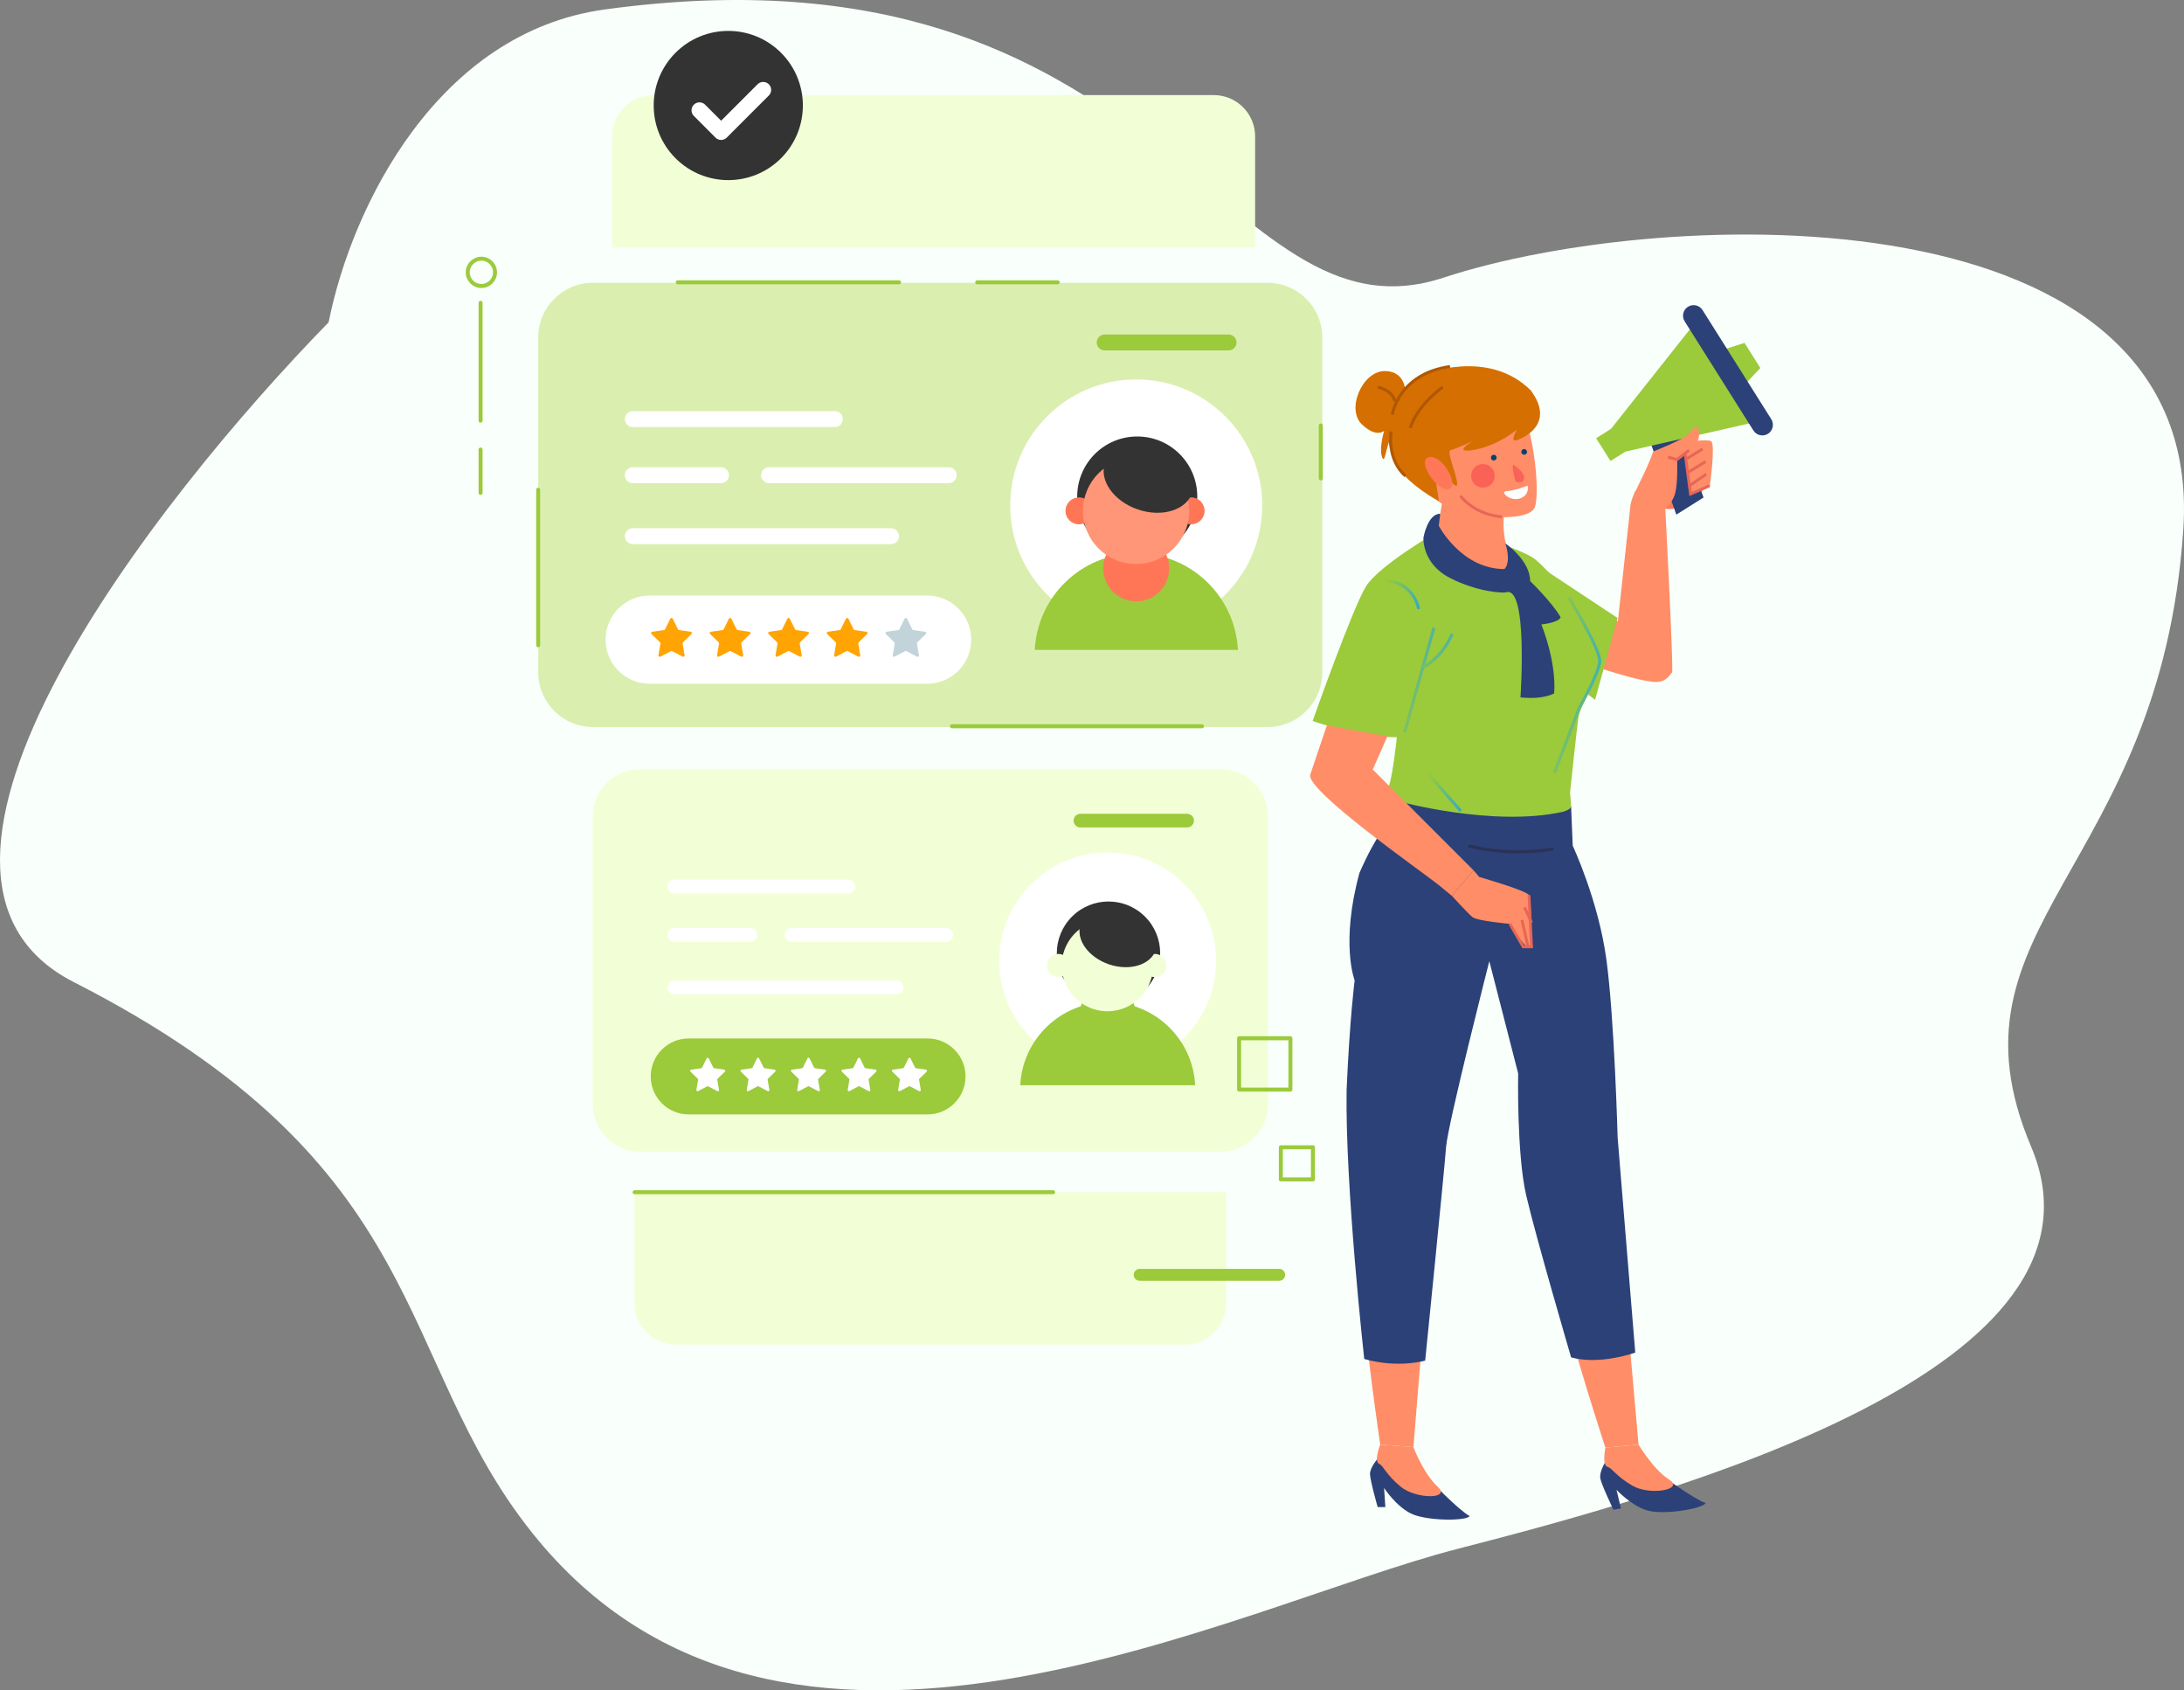 <svg width="579" height="448" viewBox="0 0 579 448" fill="none" xmlns="http://www.w3.org/2000/svg">
<rect x="0" y="0" width="579" height="448" fill="#808080" stroke="none"/>
<path d="M160.304 2.511C116.319 8.537 93.368 54.161 87.112 85.436C40.82 132.821 -36.38 231.767 19.55 260.288C115.263 309.095 104.002 359.797 141.067 406.235C207.207 489.099 327.331 425.663 386.448 410.5C445.564 395.336 563.328 362.64 538.462 303.882C513.595 245.125 572.712 230.909 578.811 140.403C584.91 49.897 441.811 54.161 382.694 73.59C323.578 93.017 309.033 -17.864 160.304 2.511Z" fill="#F9FFFA"/>
<path d="M325.045 185.465H168.169C161.126 185.465 155.414 179.753 155.414 172.71V94.908C155.414 87.864 161.126 82.152 168.169 82.152H325.045C332.088 82.152 337.8 87.864 337.8 94.908V172.71C337.8 179.765 332.088 185.465 325.045 185.465Z" fill="#BFD9FF"/>
<path d="M336.018 192.692H157.214C149.19 192.692 142.68 186.181 142.68 178.158V89.476C142.68 81.452 149.19 74.941 157.214 74.941H336.018C344.042 74.941 350.552 81.452 350.552 89.476V178.158C350.564 186.193 344.054 192.692 336.018 192.692Z" fill="#DAEFAF"/>
<path d="M334.573 135.81C335.59 117.391 321.482 101.636 303.063 100.619C284.644 99.603 268.888 113.71 267.872 132.13C266.855 150.549 280.963 166.304 299.382 167.321C317.801 168.337 333.557 154.23 334.573 135.81Z" fill="white"/>
<path d="M301.492 147.511C310.281 147.511 317.406 140.386 317.406 131.597C317.406 122.808 310.281 115.684 301.492 115.684C292.703 115.684 285.578 122.808 285.578 131.597C285.578 140.386 292.703 147.511 301.492 147.511Z" fill="#333333"/>
<path d="M328.181 172.248C327.467 157.992 315.68 146.652 301.255 146.652C286.817 146.652 275.042 157.992 274.328 172.248H328.181Z" fill="#9BCA3B"/>
<path d="M309.959 150.648C309.959 155.476 306.05 159.385 301.222 159.385C296.393 159.385 292.484 155.476 292.484 150.648C292.484 145.819 296.393 141.91 301.222 141.91C306.05 141.91 309.959 145.819 309.959 150.648Z" fill="#FF7657"/>
<path d="M319.359 135.398C319.359 137.371 317.761 138.968 315.789 138.968C313.816 138.968 312.219 137.371 312.219 135.398C312.219 133.426 313.816 131.828 315.789 131.828C317.761 131.828 319.359 133.426 319.359 135.398Z" fill="#FF7657"/>
<path d="M289.609 135.398C289.609 137.371 288.011 138.968 286.039 138.968C284.066 138.968 282.469 137.371 282.469 135.398C282.469 133.426 284.066 131.828 286.039 131.828C288.011 131.828 289.609 133.426 289.609 135.398Z" fill="#FF7657"/>
<path d="M315.275 135.399C315.275 143.18 308.97 149.486 301.188 149.486C293.407 149.486 287.102 143.18 287.102 135.399C287.102 127.618 293.407 121.313 301.188 121.313C308.957 121.3 315.275 127.618 315.275 135.399Z" fill="#FF9677"/>
<path d="M316.077 130.583C314.504 135.218 308.041 137.202 301.652 135.024C295.262 132.846 291.353 127.327 292.926 122.704C294.499 118.069 300.962 116.085 307.351 118.263C313.741 120.441 317.65 125.96 316.077 130.583Z" fill="#333333"/>
<path d="M245.78 181.221H172.237C165.775 181.221 160.547 175.98 160.547 169.53C160.547 163.068 165.787 157.84 172.237 157.84H245.78C252.242 157.84 257.47 163.08 257.47 169.53C257.47 175.993 252.242 181.221 245.78 181.221Z" fill="white"/>
<path d="M177.86 172.577L175.076 174.042C174.81 174.175 174.508 173.957 174.556 173.667L175.088 170.556C175.113 170.435 175.064 170.327 174.98 170.242L172.729 168.039C172.511 167.834 172.632 167.471 172.922 167.434L176.045 166.986C176.166 166.974 176.262 166.902 176.311 166.793L177.702 163.973C177.836 163.707 178.211 163.707 178.344 163.973L179.736 166.793C179.784 166.902 179.893 166.974 180.002 166.986L183.124 167.434C183.415 167.483 183.536 167.834 183.318 168.039L181.067 170.242C180.982 170.327 180.946 170.448 180.97 170.556L181.502 173.667C181.551 173.957 181.248 174.187 180.982 174.042L178.199 172.577C178.09 172.529 177.957 172.529 177.86 172.577Z" fill="#FFA402"/>
<path d="M193.399 172.577L190.615 174.042C190.349 174.175 190.047 173.957 190.095 173.667L190.628 170.556C190.652 170.435 190.603 170.327 190.519 170.242L188.268 168.039C188.05 167.834 188.171 167.471 188.461 167.434L191.584 166.986C191.705 166.974 191.801 166.902 191.85 166.793L193.242 163.973C193.375 163.707 193.75 163.707 193.883 163.973L195.275 166.793C195.323 166.902 195.432 166.974 195.541 166.986L198.663 167.434C198.954 167.483 199.075 167.834 198.857 168.039L196.606 170.242C196.521 170.327 196.485 170.448 196.509 170.556L197.042 173.667C197.09 173.957 196.787 174.187 196.521 174.042L193.738 172.577C193.629 172.529 193.496 172.529 193.399 172.577Z" fill="#FFA402"/>
<path d="M208.899 172.577L206.115 174.042C205.849 174.175 205.547 173.957 205.595 173.667L206.128 170.556C206.152 170.435 206.103 170.327 206.019 170.242L203.768 168.039C203.55 167.834 203.671 167.471 203.961 167.434L207.084 166.986C207.205 166.974 207.301 166.902 207.35 166.793L208.742 163.973C208.875 163.707 209.25 163.707 209.383 163.973L210.775 166.793C210.823 166.902 210.932 166.974 211.041 166.986L214.163 167.434C214.454 167.483 214.575 167.834 214.357 168.039L212.106 170.242C212.021 170.327 211.985 170.448 212.009 170.556L212.542 173.667C212.59 173.957 212.287 174.187 212.021 174.042L209.238 172.577C209.129 172.529 209.008 172.529 208.899 172.577Z" fill="#FFA402"/>
<path d="M224.43 172.577L221.647 174.042C221.38 174.175 221.078 173.957 221.126 173.667L221.659 170.556C221.683 170.435 221.635 170.327 221.55 170.242L219.299 168.039C219.081 167.834 219.202 167.471 219.493 167.434L222.615 166.986C222.736 166.974 222.833 166.902 222.881 166.793L224.273 163.973C224.406 163.707 224.781 163.707 224.914 163.973L226.306 166.793C226.354 166.902 226.463 166.974 226.572 166.986L229.694 167.434C229.985 167.483 230.106 167.834 229.888 168.039L227.637 170.242C227.552 170.327 227.516 170.448 227.528 170.556L228.061 173.667C228.109 173.957 227.807 174.187 227.54 174.042L224.757 172.577C224.66 172.529 224.539 172.529 224.43 172.577Z" fill="#FFA402"/>
<path d="M239.965 172.577L237.181 174.042C236.915 174.175 236.613 173.957 236.661 173.667L237.194 170.556C237.218 170.435 237.169 170.327 237.097 170.242L234.846 168.039C234.628 167.834 234.749 167.471 235.039 167.434L238.162 166.986C238.283 166.974 238.38 166.902 238.428 166.793L239.82 163.973C239.953 163.707 240.328 163.707 240.461 163.973L241.853 166.793C241.901 166.902 242.01 166.974 242.119 166.986L245.241 167.434C245.532 167.483 245.653 167.834 245.435 168.039L243.184 170.242C243.099 170.327 243.063 170.448 243.087 170.556L243.62 173.667C243.668 173.957 243.365 174.187 243.099 174.042L240.316 172.577C240.195 172.529 240.074 172.529 239.965 172.577Z" fill="#C2D4D9"/>
<path d="M167.766 111.078H221.328" stroke="white" stroke-width="4.215" stroke-miterlimit="10" stroke-linecap="round" stroke-linejoin="round"/>
<path d="M167.766 142.105H236.213" stroke="white" stroke-width="4.215" stroke-miterlimit="10" stroke-linecap="round" stroke-linejoin="round"/>
<path d="M167.766 125.949H191.146" stroke="white" stroke-width="4.215" stroke-miterlimit="10" stroke-linecap="round" stroke-linejoin="round"/>
<path d="M203.883 125.949H251.503" stroke="white" stroke-width="4.215" stroke-miterlimit="10" stroke-linecap="round" stroke-linejoin="round"/>
<path d="M292.859 90.769H325.704" stroke="#9BCA3B" stroke-width="4.215" stroke-miterlimit="10" stroke-linecap="round" stroke-linejoin="round"/>
<path d="M179.68 74.832H238.349" stroke="#9BCA3B" stroke-width="1.054" stroke-miterlimit="10" stroke-linecap="round" stroke-linejoin="round"/>
<path d="M259.062 74.832H280.422" stroke="#9BCA3B" stroke-width="1.054" stroke-miterlimit="10" stroke-linecap="round" stroke-linejoin="round"/>
<path d="M252.359 192.484H318.677" stroke="#9BCA3B" stroke-width="1.054" stroke-miterlimit="10" stroke-linecap="round" stroke-linejoin="round"/>
<path d="M350.156 112.773V126.812" stroke="#9BCA3B" stroke-width="1.054" stroke-miterlimit="10" stroke-linecap="round" stroke-linejoin="round"/>
<path d="M142.68 129.789V171.02" stroke="#9BCA3B" stroke-width="1.054" stroke-miterlimit="10" stroke-linecap="round" stroke-linejoin="round"/>
<path d="M314.173 299.03H179.117C173.054 299.03 168.141 294.117 168.141 288.054V221.07C168.141 215.007 173.054 210.094 179.117 210.094H314.173C320.236 210.094 325.149 215.007 325.149 221.07V288.054C325.149 294.104 320.236 299.03 314.173 299.03Z" fill="#BFD9FF"/>
<path d="M323.617 305.252H169.67C162.759 305.252 157.156 299.649 157.156 292.739V216.388C157.156 209.478 162.759 203.875 169.67 203.875H323.617C330.527 203.875 336.13 209.478 336.13 216.388V292.739C336.13 299.637 330.527 305.252 323.617 305.252Z" fill="#F2FFD6"/>
<path d="M168.195 315.984V345.404C168.195 351.467 173.109 356.368 179.16 356.368H314.095C320.158 356.368 325.059 351.455 325.059 345.404V315.984H168.195Z" fill="#F2FFD6"/>
<path d="M332.747 65.587V36.167C332.747 30.104 327.834 25.203 321.783 25.203H173.245C167.182 25.203 162.281 30.116 162.281 36.167V65.587H332.747Z" fill="#F2FFD6"/>
<path d="M293.645 283.441C309.525 283.441 322.398 270.568 322.398 254.687C322.398 238.807 309.525 225.934 293.645 225.934C277.764 225.934 264.891 238.807 264.891 254.687C264.891 270.568 277.764 283.441 293.645 283.441Z" fill="white"/>
<path d="M303.56 262.32C308.91 256.97 308.91 248.296 303.56 242.946C298.21 237.596 289.537 237.596 284.187 242.946C278.837 248.296 278.837 256.97 284.187 262.32C289.537 267.669 298.21 267.669 303.56 262.32Z" fill="#333333"/>
<path d="M316.851 287.631C316.233 275.36 306.092 265.594 293.664 265.594C281.235 265.594 271.094 275.36 270.477 287.631H316.851Z" fill="#9BCA3B"/>
<path d="M301.195 269.031C301.195 273.182 297.831 276.559 293.668 276.559C289.517 276.559 286.141 273.194 286.141 269.031C286.141 264.88 289.505 261.504 293.668 261.504C297.819 261.516 301.195 264.88 301.195 269.031Z" fill="#9BCA3B"/>
<path d="M309.241 255.898C309.241 257.592 307.862 258.972 306.168 258.972C304.473 258.972 303.094 257.592 303.094 255.898C303.094 254.204 304.473 252.824 306.168 252.824C307.874 252.836 309.241 254.204 309.241 255.898Z" fill="#F2FFD6"/>
<path d="M283.663 255.898C283.663 257.592 282.284 258.972 280.589 258.972C278.895 258.972 277.516 257.592 277.516 255.898C277.516 254.204 278.895 252.824 280.589 252.824C282.296 252.836 283.663 254.204 283.663 255.898Z" fill="#F2FFD6"/>
<path d="M296.394 267.698C302.91 266.153 306.94 259.618 305.395 253.102C303.85 246.586 297.315 242.556 290.799 244.101C284.282 245.646 280.252 252.181 281.797 258.697C283.342 265.213 289.877 269.243 296.394 267.698Z" fill="#F2FFD6"/>
<path d="M306.424 251.76C305.068 255.741 299.501 257.46 293.995 255.584C288.489 253.708 285.124 248.964 286.48 244.971C287.835 240.989 293.402 239.271 298.908 241.146C304.415 243.022 307.779 247.778 306.424 251.76Z" fill="#333333"/>
<path d="M245.901 295.364H182.584C177.03 295.364 172.516 290.862 172.516 285.295C172.516 279.741 177.017 275.227 182.584 275.227H245.901C251.456 275.227 255.97 279.728 255.97 285.295C255.97 290.862 251.456 295.364 245.901 295.364Z" fill="#9BCA3B"/>
<path d="M187.46 287.931L185.063 289.189C184.833 289.31 184.579 289.117 184.616 288.863L185.075 286.188C185.088 286.091 185.063 285.982 184.991 285.91L183.054 284.022C182.873 283.84 182.97 283.538 183.224 283.501L185.91 283.114C186.007 283.102 186.092 283.042 186.14 282.945L187.338 280.512C187.447 280.282 187.774 280.282 187.895 280.512L189.093 282.945C189.142 283.042 189.226 283.102 189.323 283.114L192.01 283.501C192.264 283.538 192.361 283.852 192.179 284.022L190.243 285.91C190.17 285.982 190.134 286.079 190.158 286.188L190.618 288.863C190.666 289.117 190.4 289.31 190.17 289.189L187.774 287.931C187.653 287.882 187.544 287.882 187.46 287.931Z" fill="white"/>
<path d="M200.811 287.931L198.415 289.189C198.185 289.31 197.931 289.117 197.967 288.863L198.427 286.188C198.439 286.091 198.415 285.982 198.342 285.91L196.406 284.022C196.224 283.84 196.321 283.538 196.575 283.501L199.262 283.114C199.359 283.102 199.444 283.042 199.492 282.945L200.69 280.512C200.799 280.282 201.126 280.282 201.247 280.512L202.445 282.945C202.493 283.042 202.578 283.102 202.675 283.114L205.361 283.501C205.615 283.538 205.712 283.852 205.531 284.022L203.594 285.91C203.522 285.982 203.486 286.079 203.51 286.188L203.97 288.863C204.018 289.117 203.752 289.31 203.522 289.189L201.126 287.931C201.017 287.882 200.908 287.882 200.811 287.931Z" fill="white"/>
<path d="M214.186 287.931L211.79 289.189C211.56 289.31 211.306 289.117 211.342 288.863L211.802 286.188C211.814 286.091 211.79 285.982 211.717 285.91L209.781 284.022C209.599 283.84 209.696 283.538 209.95 283.501L212.637 283.114C212.734 283.102 212.819 283.042 212.867 282.945L214.065 280.512C214.174 280.282 214.501 280.282 214.622 280.512L215.82 282.945C215.868 283.042 215.953 283.102 216.05 283.114L218.736 283.501C218.99 283.538 219.087 283.852 218.906 284.022L216.969 285.91C216.897 285.982 216.861 286.079 216.885 286.188L217.345 288.863C217.393 289.117 217.127 289.31 216.897 289.189L214.501 287.931C214.38 287.882 214.271 287.882 214.186 287.931Z" fill="white"/>
<path d="M227.577 287.931L225.181 289.189C224.951 289.31 224.696 289.117 224.733 288.863L225.193 286.188C225.205 286.091 225.181 285.982 225.108 285.91L223.172 284.022C222.99 283.84 223.087 283.538 223.341 283.501L226.028 283.114C226.124 283.102 226.209 283.042 226.258 282.945L227.456 280.512C227.565 280.282 227.891 280.282 228.012 280.512L229.21 282.945C229.259 283.042 229.344 283.102 229.44 283.114L232.127 283.501C232.381 283.538 232.478 283.852 232.296 284.022L230.36 285.91C230.287 285.982 230.251 286.079 230.275 286.188L230.735 288.863C230.784 289.117 230.517 289.31 230.287 289.189L227.891 287.931C227.77 287.882 227.661 287.882 227.577 287.931Z" fill="white"/>
<path d="M240.952 287.931L238.556 289.189C238.326 289.31 238.071 289.117 238.108 288.863L238.568 286.188C238.58 286.091 238.556 285.982 238.483 285.91L236.547 284.022C236.365 283.84 236.462 283.538 236.716 283.501L239.403 283.114C239.499 283.102 239.584 283.042 239.633 282.945L240.831 280.512C240.94 280.282 241.266 280.282 241.387 280.512L242.585 282.945C242.634 283.042 242.719 283.102 242.815 283.114L245.502 283.501C245.756 283.538 245.853 283.852 245.671 284.022L243.735 285.91C243.662 285.982 243.626 286.079 243.65 286.188L244.11 288.863C244.159 289.117 243.892 289.31 243.662 289.189L241.266 287.931C241.157 287.882 241.049 287.882 240.952 287.931Z" fill="white"/>
<path d="M178.766 234.977H224.886" stroke="white" stroke-width="3.629" stroke-miterlimit="10" stroke-linecap="round" stroke-linejoin="round"/>
<path d="M178.766 261.695H237.701" stroke="white" stroke-width="3.629" stroke-miterlimit="10" stroke-linecap="round" stroke-linejoin="round"/>
<path d="M178.766 247.777H198.903" stroke="white" stroke-width="3.629" stroke-miterlimit="10" stroke-linecap="round" stroke-linejoin="round"/>
<path d="M209.859 247.781H250.848" stroke="white" stroke-width="3.629" stroke-miterlimit="10" stroke-linecap="round" stroke-linejoin="round"/>
<path d="M286.438 217.5H314.707" stroke="#9BCA3B" stroke-width="3.629" stroke-miterlimit="10" stroke-linecap="round" stroke-linejoin="round"/>
<path d="M127.406 130.633V119.148" stroke="#9BCA3B" stroke-width="1.054" stroke-miterlimit="10" stroke-linecap="round" stroke-linejoin="round"/>
<path d="M127.406 111.501V80.254" stroke="#9BCA3B" stroke-width="1.054" stroke-miterlimit="10" stroke-linecap="round" stroke-linejoin="round"/>
<path d="M131.237 72.181C131.237 74.178 129.615 75.799 127.618 75.799C125.622 75.799 124 74.178 124 72.181C124 70.184 125.622 68.562 127.618 68.562C129.615 68.562 131.237 70.184 131.237 72.181Z" stroke="#9BCA3B" stroke-width="1.054" stroke-miterlimit="10" stroke-linecap="round" stroke-linejoin="round"/>
<path d="M342.102 275.18H328.5V288.782H342.102V275.18Z" stroke="#9BCA3B" stroke-width="1.054" stroke-miterlimit="10" stroke-linecap="round" stroke-linejoin="round"/>
<path d="M348.07 304.078H339.562V312.586H348.07V304.078Z" stroke="#9BCA3B" stroke-width="1.054" stroke-miterlimit="10" stroke-linecap="round" stroke-linejoin="round"/>
<path d="M168.234 315.984H279.196" stroke="#9BCA3B" stroke-width="1.054" stroke-miterlimit="10" stroke-linecap="round" stroke-linejoin="round"/>
<path d="M439.477 134.242C439.477 134.242 445.636 137.642 452.014 129.135C451.796 127.005 442.454 123.398 442.454 123.398L439.477 134.242Z" fill="#FF7759"/>
<path d="M444.657 112.551L451.628 131.853L444.415 136.391L437.094 116.012L444.657 112.551Z" fill="#2B4177"/>
<path d="M466.684 97.535L460.717 103.852L454.219 93.529L462.484 90.879L466.684 97.535Z" fill="#9BCA3B"/>
<path d="M457.985 98.417L456.533 95.852L456.279 96.009L449.139 85.856L427.089 113.665L423.156 116.146L423.483 116.679L426.629 121.653L426.956 122.185L430.889 119.704L465.5 111.826L459.425 100.995L459.679 100.837L457.985 98.417Z" fill="#9BCA3B"/>
<path d="M468.705 114.974C467.398 115.796 465.667 115.409 464.844 114.09L446.619 85.167C445.796 83.86 446.183 82.129 447.502 81.306C448.809 80.483 450.54 80.871 451.363 82.19L469.588 111.113C470.399 112.42 470.012 114.151 468.705 114.974Z" fill="#2B4177"/>
<path d="M433.523 130.138C433.523 130.138 432.398 132.583 432.264 133.854C432.131 135.124 428.912 164.701 428.912 164.701L408.315 151.667L402.312 169.505C402.312 169.505 429.844 179.768 437.456 180.591C441.631 181.474 442.805 178.606 443.277 178.231C443.749 177.856 441.377 132.692 441.377 132.692C441.377 132.692 439.901 126.556 433.523 130.138Z" fill="#FF8D68"/>
<path d="M401.207 145.508L428.836 163.794L422.882 185.48L398.654 167.194C398.654 167.194 394.406 155.71 401.207 145.508Z" fill="#9BCA3B"/>
<path d="M379.117 392.334C379.117 392.334 386.56 400.116 389.597 401.81C388.919 403.165 378.1 403.165 374.034 401.132C369.98 399.099 366.93 394.367 366.93 394.367L367.269 399.438H365.236C365.236 399.438 363.203 392.334 363.203 390.64C363.203 388.946 365.236 386.586 365.236 386.586L379.117 392.334Z" fill="#2B4177"/>
<path d="M382.152 292.218L374.709 383.538L365.911 382.86C365.911 382.86 355.77 315.889 359.824 292.896C363.89 269.89 382.152 292.218 382.152 292.218Z" fill="#FF8D68"/>
<path d="M374.702 383.537C374.702 383.537 377.412 390.641 381.128 394.017C384.843 397.394 375.379 397.394 371.313 394.017C367.259 390.641 366.92 388.608 365.565 387.93C364.209 387.252 365.903 382.859 365.903 382.859L374.702 383.537Z" fill="#FF8D68"/>
<path d="M440.216 390.797C440.216 390.797 448.857 397.211 452.148 398.36C451.713 399.813 441.039 401.628 436.694 400.321C432.35 399.002 428.55 394.851 428.55 394.851L429.736 399.8L427.739 400.139C427.739 400.139 424.544 393.483 424.254 391.813C423.963 390.143 425.573 387.469 425.573 387.469L440.216 390.797Z" fill="#2B4177"/>
<path d="M426.33 291.598L434.39 382.87L425.604 383.681C425.604 383.681 404.317 319.384 404.438 296.027C404.559 272.671 426.33 291.598 426.33 291.598Z" fill="#FF8D68"/>
<path d="M434.393 382.871C434.393 382.871 438.253 389.418 442.489 392.129C446.725 394.84 437.394 396.437 432.82 393.787C428.245 391.137 427.567 389.188 426.127 388.753C424.675 388.317 425.607 383.694 425.607 383.694L434.393 382.871Z" fill="#FF8D68"/>
<path d="M416.508 213.662L416.943 224.154C416.943 224.154 423.744 238.604 425.874 254.336C428.004 270.069 428.851 301.521 428.851 301.521L433.523 358.484C433.523 358.484 424.168 361.885 416.52 359.755C416.52 359.755 407.165 327.867 404.611 316.818C402.058 305.769 402.482 284.506 402.482 284.506L394.833 254.748C394.833 254.748 383.784 298.108 383.361 304.063C382.937 310.017 377.83 360.602 377.83 360.602C377.83 360.602 370.605 362.732 361.674 360.179C361.674 360.179 356.567 314.264 357.003 288.754C357.85 269.621 359.133 259.843 359.133 259.843C359.133 259.843 355.309 250.064 360.404 231.355C365.075 220.73 368.052 218.176 368.052 218.176L370.847 212.367L416.508 213.662Z" fill="#2B4177"/>
<path d="M381.212 140.832C381.212 140.832 365.758 149.727 362.2 155.318C358.654 160.897 347.992 191.091 347.992 191.091C347.992 191.091 359.912 195.399 370.32 195.399C370.32 195.399 369.303 205.044 368.287 208.082C367.27 211.131 370.828 212.39 370.828 212.39C370.828 212.39 395.685 219.24 414.201 215.186C414.201 215.186 416.488 214.677 416.488 213.661C416.488 212.644 416.234 210.115 416.234 210.115C416.234 210.115 418.013 192.87 418.521 189.82C419.03 186.77 424.609 178.493 424.1 175.189C423.592 171.897 414.964 156.589 414.964 156.589C414.964 156.589 409.131 149.739 406.589 147.96C404.048 146.181 396.932 143.809 396.932 143.809L381.212 140.832Z" fill="#9BCA3B"/>
<path d="M398.808 135.28C398.796 135.68 397.356 144.284 402.124 150.383C406.892 156.604 388.086 156.349 383.717 149.984C379.748 144.284 380.135 143.364 380.135 143.364C380.135 143.364 383.318 133.029 382.386 126.276C382.64 120.177 399.075 123.88 398.808 135.28Z" fill="#FF8D68"/>
<path d="M380.133 166.395L372.352 194.132" stroke="url(#paint0_linear_201_3723)" stroke-width="0.79" stroke-miterlimit="10"/>
<path d="M384.956 168.004C384.956 168.004 383.177 173.329 377.344 176.887" stroke="url(#paint1_linear_201_3723)" stroke-width="0.79" stroke-miterlimit="10"/>
<path d="M376.074 161.409C376.074 161.409 375.058 154.305 366.938 153.797" stroke="url(#paint2_linear_201_3723)" stroke-width="0.79" stroke-miterlimit="10"/>
<path d="M415.902 158.359C415.902 158.359 424.191 171.974 424.107 175.181C424.022 178.4 418.697 187.525 418.697 187.525L412.102 204.77" stroke="url(#paint3_linear_201_3723)" stroke-width="0.79" stroke-miterlimit="10"/>
<path d="M387.242 214.935L378.359 204.781" stroke="url(#paint4_linear_201_3723)" stroke-width="0.79" stroke-miterlimit="10"/>
<path d="M384.898 237.421C384.898 237.421 389.122 242.068 390.393 243.085C391.663 244.101 400.292 244.864 400.292 244.864C400.292 244.864 404.092 251.205 405.108 250.951C406.125 250.697 405.871 249.934 405.871 249.934C405.871 249.934 406.125 238.522 405.363 237.252C404.6 235.981 392.172 232.435 392.172 232.435L390.647 230.656L384.898 237.421Z" fill="#FF8D68"/>
<path d="M351.757 192.27C351.418 193.286 348.708 201.237 347.364 205.291C346.009 209.345 376.457 230.656 381.189 234.384L384.904 237.433L390.652 230.669L363.932 203.948L367.816 195.15L351.757 192.27Z" fill="#FF8D68"/>
<path d="M405.094 250.951L403.484 243.848" stroke="#E66657" stroke-width="0.749" stroke-miterlimit="10"/>
<path d="M406.028 244.523L404.164 240.469" stroke="#E66657" stroke-width="0.749" stroke-miterlimit="10"/>
<path d="M405.352 237.25L406.03 250.949H403.827L400.281 244.862" stroke="#E66657" stroke-width="0.749" stroke-miterlimit="10"/>
<path d="M372.566 104.917C372.566 104.917 373.317 98.503 367.229 98.346C361.142 98.188 356.64 108.765 361.263 112.662C364.93 116.087 366.951 114.187 366.951 114.187C366.951 114.187 365.341 119.463 366.612 121.605C367.399 122.319 367.459 116.91 369.783 114.308C372.118 111.706 372.566 104.917 372.566 104.917Z" fill="#D56F02"/>
<path d="M392.238 98.599C392.238 98.599 397.89 98.974 402.489 106.671C407.087 114.38 408.358 132.339 406.712 134.796C405.066 137.252 398.737 137.615 389.624 136.393C380.004 135.098 375.175 126.252 372.391 120.346C367.067 109.031 375.114 94.848 392.238 98.599Z" fill="#FF8D68"/>
<path d="M398.185 136.963C398.185 136.963 391.613 136.818 387.172 131.457" stroke="#E66657" stroke-width="0.749" stroke-miterlimit="10"/>
<path d="M390.069 126.7C390.384 128.394 392.018 129.52 393.724 129.193C395.418 128.878 396.544 127.245 396.217 125.538C395.89 123.832 394.269 122.718 392.562 123.045C390.856 123.372 389.755 125.006 390.069 126.7Z" fill="#FA6157"/>
<path d="M395.27 121.426C395.342 121.837 395.742 122.116 396.153 122.031C396.565 121.958 396.843 121.559 396.758 121.148C396.686 120.736 396.286 120.458 395.875 120.543C395.463 120.615 395.197 121.015 395.27 121.426Z" fill="#024470"/>
<path d="M403.324 119.91C403.397 120.322 403.796 120.6 404.208 120.515C404.619 120.443 404.898 120.043 404.813 119.632C404.74 119.221 404.341 118.942 403.93 119.027C403.518 119.1 403.252 119.499 403.324 119.91Z" fill="#024470"/>
<path d="M377.342 99.265C377.342 99.265 394.393 92.173 405.805 103.44C412.449 112.359 403.857 116.135 402.017 116.692C400.178 117.248 402.138 113.86 402.138 113.86C402.138 113.86 397.298 118.011 391.029 119.185C384.555 120.395 390.388 116.922 390.388 116.922C390.388 116.922 385.813 119.076 384.567 119.306C383.308 119.536 386.6 126.712 386.285 128.503C385.765 130.33 380.9 121.726 380.9 121.726L380.621 127.184L381.469 132.86C381.469 132.86 373.058 128.382 370.117 123.093C367.201 117.817 365.591 105.8 377.342 99.265Z" fill="#D56F02"/>
<path d="M382.516 122.901C382.516 122.901 379.902 119.984 378.123 121.57C376.356 123.155 381.028 130.005 383.775 129.666C386.534 129.327 384.138 124.571 382.516 122.901Z" fill="#FF7759"/>
<path d="M381.43 139.347C381.43 139.347 387.384 150.819 398.857 150.819C400.769 148.689 399.074 144.018 399.074 144.018C399.074 144.018 405.658 148.484 405.658 154.014C405.658 154.014 411.394 159.545 413.73 163.575C413.306 165.063 408.623 165.487 408.623 165.487C408.623 165.487 412.665 175.265 412.023 183.773C412.023 183.773 409.264 185.479 403.092 184.838C403.092 184.838 405.15 155.031 399.268 156.991C398.627 157.209 391.825 156.991 384.383 153.167C376.94 149.343 377.364 142.542 377.364 142.542C377.364 142.542 378.429 136.164 381.829 136.164L381.43 139.347Z" fill="#2B4177"/>
<path d="M401.168 123.141C401.168 123.141 404.351 125.21 404.036 126.807C403.721 128.405 401.809 127.606 401.809 127.606C401.809 127.606 400.684 123.939 401.168 123.141Z" fill="#FA6157"/>
<path d="M404.978 128.723C404.978 128.723 401.311 130.163 399.242 130.163C397.645 130.477 400.513 133.031 403.066 132.075C405.62 131.107 404.978 128.723 404.978 128.723Z" fill="white"/>
<path d="M446.586 117.239C446.586 117.239 452.322 116.283 453.605 116.925C454.876 117.566 453.29 128.724 453.29 128.724L448.183 130.951L446.586 117.239Z" fill="#FF8D68"/>
<path d="M432.578 133.011C432.578 133.011 432.748 131.825 435.083 127.081C437.673 121.817 438.266 119.663 438.266 119.663C438.266 119.663 446.483 116.48 447.802 114.895C449.121 113.309 449.92 113.043 449.92 113.043C449.92 113.043 451.505 115.96 449.121 118.077C446.737 120.195 444.619 121.78 444.619 121.78C444.619 121.78 444.886 127.88 444.087 130.784C443.288 133.701 440.904 135.117 440.904 135.117L432.578 133.011Z" fill="#FF8D68"/>
<path d="M447.79 119.309L444.619 121.789L442.211 121.172" stroke="#E66657" stroke-width="0.749" stroke-miterlimit="10"/>
<path d="M446.727 120.105L448.167 130.949L453.262 128.722" stroke="#E66657" stroke-width="0.749" stroke-miterlimit="10"/>
<path d="M447.695 128.882L452.318 125.688" stroke="#E66657" stroke-width="0.749" stroke-miterlimit="10"/>
<path d="M447.219 125.369L452.156 122.344" stroke="#E66657" stroke-width="0.749" stroke-miterlimit="10"/>
<path d="M447.219 121.546L451.358 118.992" stroke="#E66657" stroke-width="0.749" stroke-miterlimit="10"/>
<path d="M389.297 224.156C389.297 224.156 399.499 227.133 411.83 225.003" stroke="#2B3257" stroke-width="0.79" stroke-miterlimit="10"/>
<path d="M369.109 109.904C369.109 109.904 370.707 99.061 384.418 97.148" stroke="#B05702" stroke-width="0.79" stroke-miterlimit="10"/>
<path d="M373.898 113.414C373.898 113.414 375.169 107.992 382.503 102.57" stroke="#B05702" stroke-width="0.79" stroke-miterlimit="10"/>
<path d="M369.747 106.394C369.747 106.394 369.747 103.841 365.281 102.57" stroke="#B05702" stroke-width="0.79" stroke-miterlimit="10"/>
<path d="M368.797 114.367C368.797 114.367 367.526 121.701 372.621 126.166" stroke="#B05702" stroke-width="0.79" stroke-miterlimit="10"/>
<path d="M302.141 337.875H339.124" stroke="#9BCA3B" stroke-width="3.162" stroke-miterlimit="10" stroke-linecap="round" stroke-linejoin="round"/>
<path d="M207.057 41.947C214.779 34.225 214.779 21.705 207.057 13.982C199.334 6.26 186.814 6.26 179.092 13.982C171.37 21.705 171.37 34.225 179.092 41.947C186.814 49.67 199.334 49.67 207.057 41.947Z" fill="#333333"/>
<path d="M185.438 29.234L191.174 34.982L202.332 23.824" stroke="white" stroke-width="4.215" stroke-miterlimit="10" stroke-linecap="round" stroke-linejoin="round"/>
<defs>
<linearGradient id="paint0_linear_201_3723" x1="372.644" y1="166.328" x2="383.391" y2="167.65" gradientUnits="userSpaceOnUse">
<stop stop-color="#9ACA39"/>
<stop offset="1" stop-color="#31ACC7"/>
</linearGradient>
<linearGradient id="paint1_linear_201_3723" x1="377.63" y1="167.982" x2="386.981" y2="171.497" gradientUnits="userSpaceOnUse">
<stop stop-color="#9ACA39"/>
<stop offset="1" stop-color="#31ACC7"/>
</linearGradient>
<linearGradient id="paint2_linear_201_3723" x1="367.281" y1="153.778" x2="377.312" y2="159.059" gradientUnits="userSpaceOnUse">
<stop stop-color="#9ACA39"/>
<stop offset="1" stop-color="#31ACC7"/>
</linearGradient>
<linearGradient id="paint3_linear_201_3723" x1="412.553" y1="158.247" x2="429.172" y2="160.133" gradientUnits="userSpaceOnUse">
<stop stop-color="#9ACA39"/>
<stop offset="1" stop-color="#31ACC7"/>
</linearGradient>
<linearGradient id="paint4_linear_201_3723" x1="378.694" y1="204.757" x2="389.549" y2="208.922" gradientUnits="userSpaceOnUse">
<stop stop-color="#9ACA39"/>
<stop offset="1" stop-color="#31ACC7"/>
</linearGradient>
</defs>
</svg>
